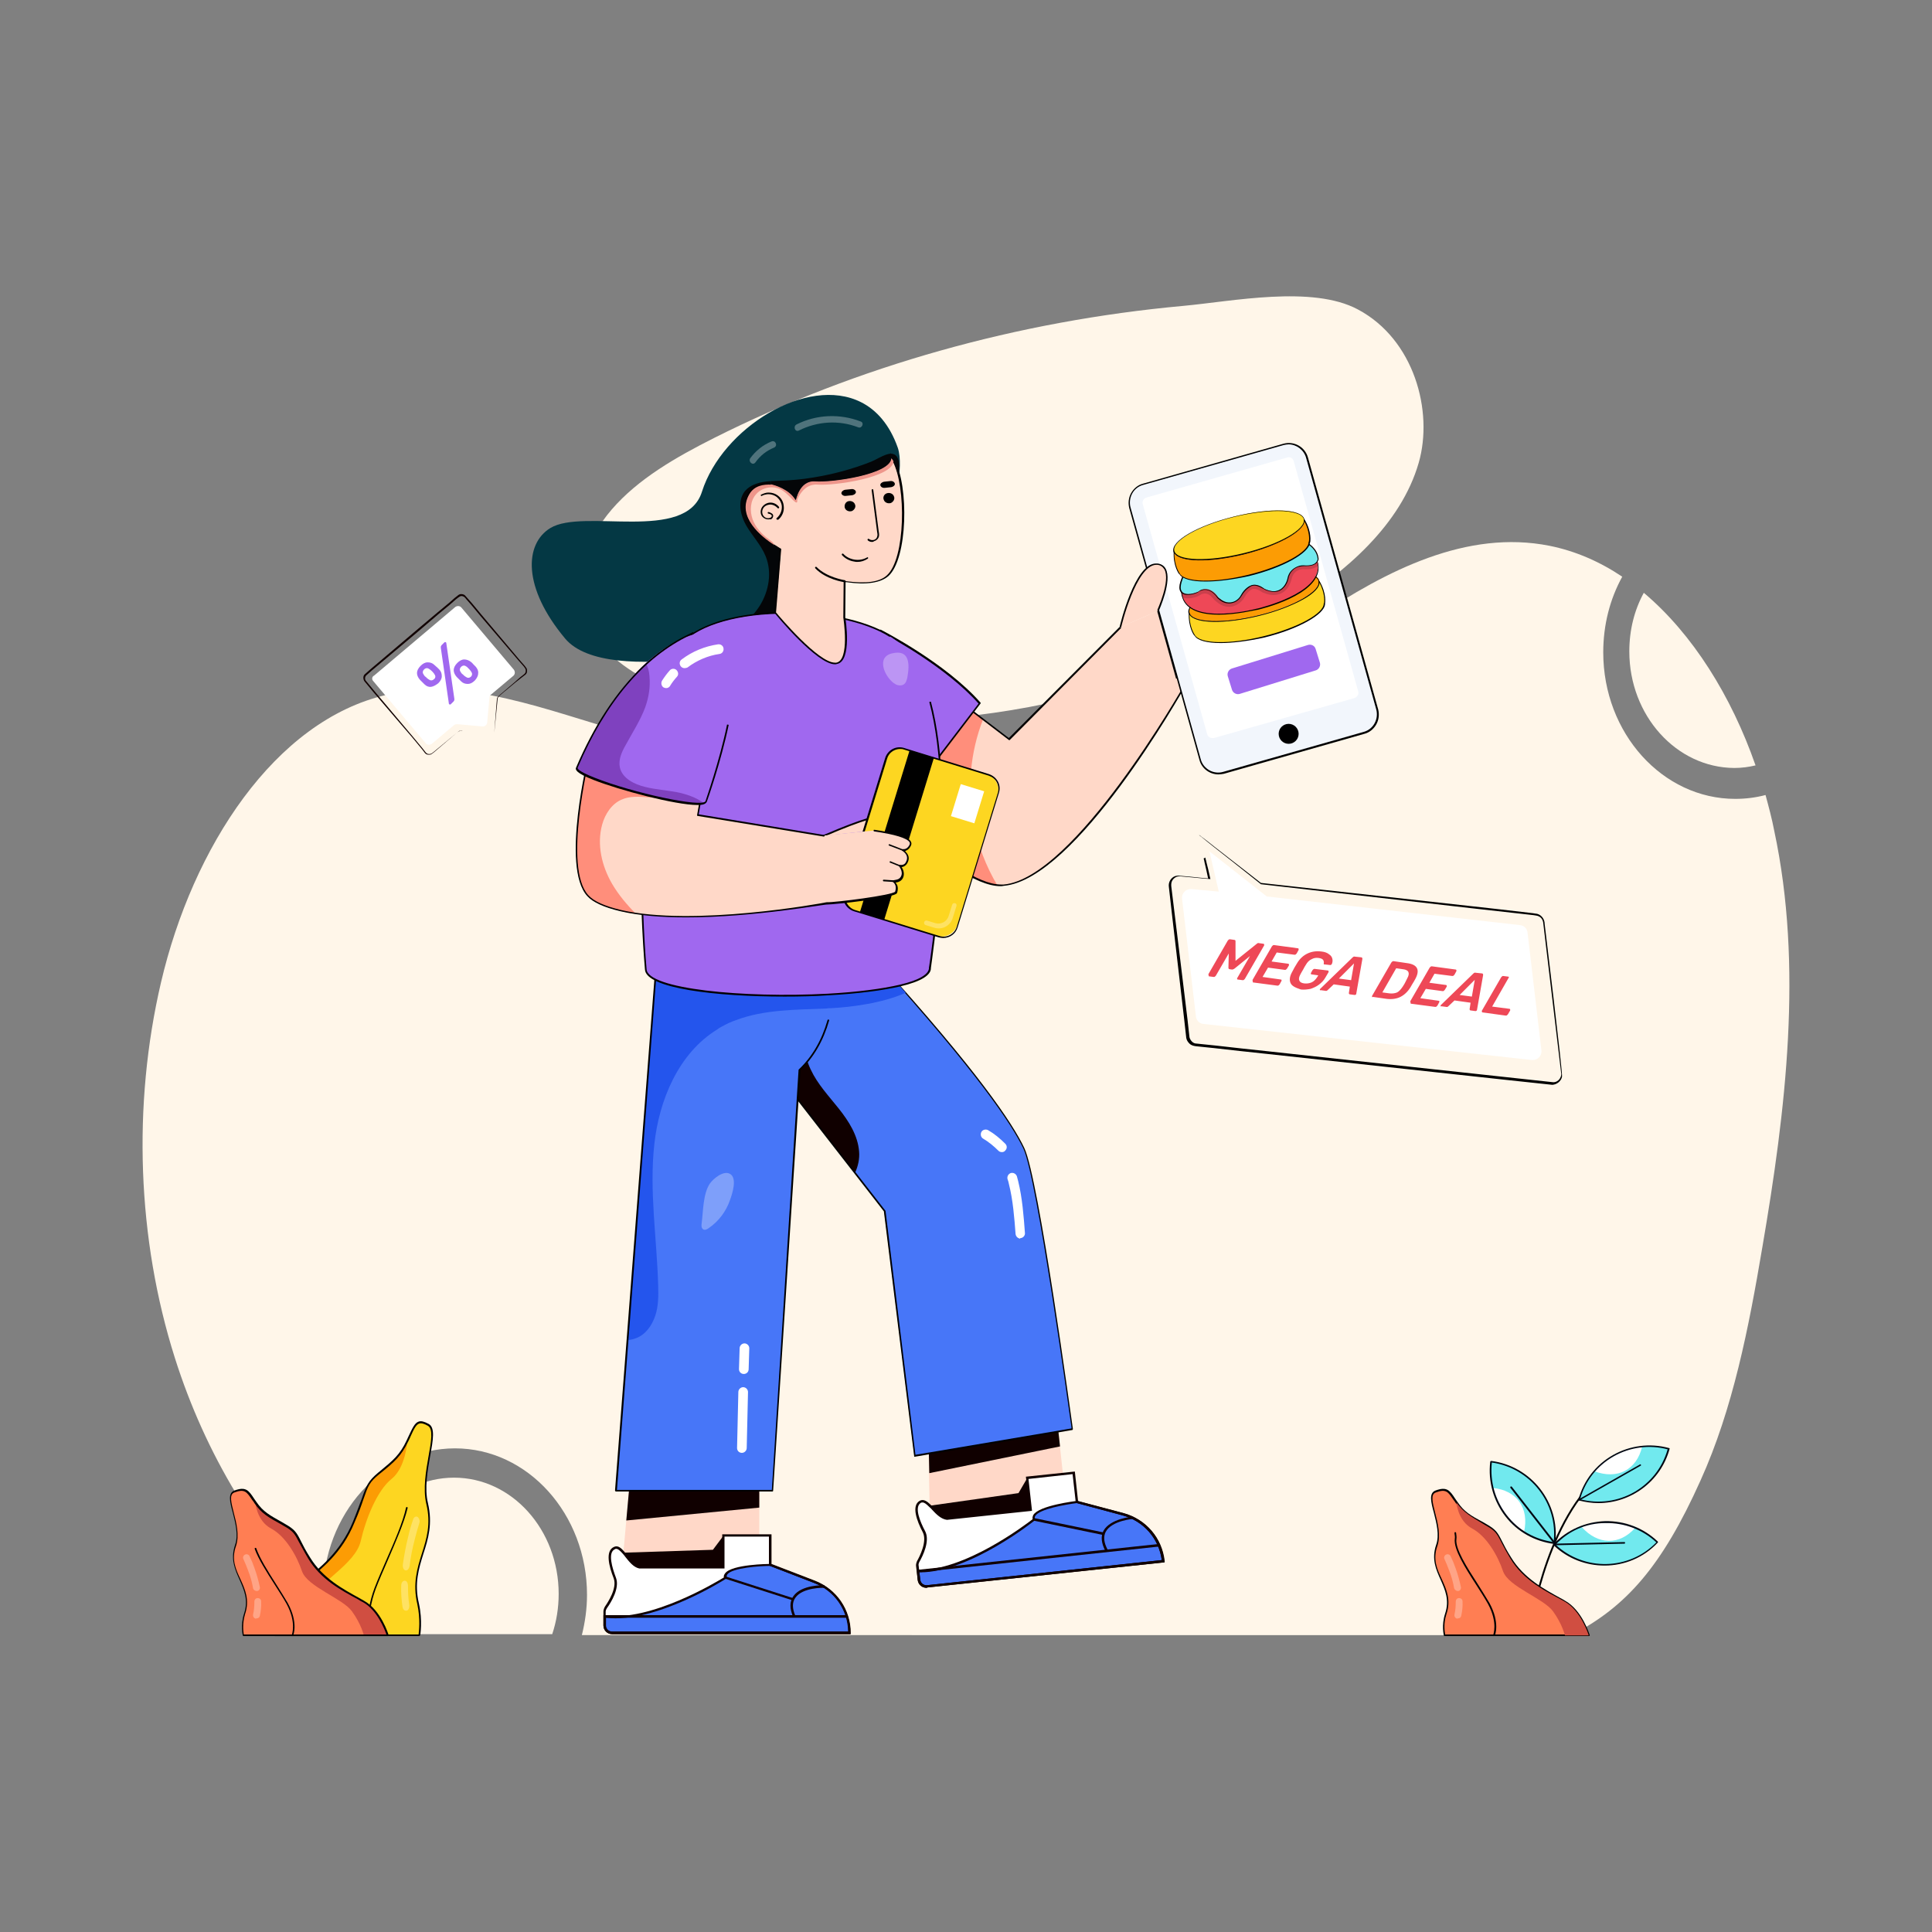 <?xml version="1.0" encoding="utf-8"?>
<svg xmlns="http://www.w3.org/2000/svg" id="Layer_1" style="enable-background:new 0 0 600 600" version="1.1" viewBox="0 0 600 600" x="0" y="0">
  <rect x="0" y="0" width="600" height="600" fill="#808080" stroke="none"/>
  <style>.st0{fill:#fff6e9}.st1{fill:#ffd8c8}.st4{fill:#fff}.st5{opacity:.3}.st6{fill:#71e9ee}.st10{fill:#043844}.st11{fill:#040608}.st13{fill:#ee968b}.st16{fill:#000712}.st17{fill:#100000}.st18{fill:#ee4857}.st22{fill:#fdd621}.st23{fill:#fc9c04}.st25{fill:#ff7e53}.st26{fill:#d04e41}.st31{fill:#a068ef}.st33{fill:#ff8e7b}.st35{fill:#4776f8}</style>
  <g id="_x36_">
    <path class="st0" d="M173.5 495c0 4.4-.7 8.6-2 12.5h-60.6c-.2-.2-.4-.4-.6-.5-1.2-3.8-1.9-7.8-1.9-12 0-19.9 14.6-36.1 32.6-36.1s32.5 16.2 32.5 36.1zM506 202.3c0-6.7 1.6-12.9 4.5-18.2 15.2 12.8 27.2 32.1 34.7 53.6-2.1.5-4.3.8-6.6.8-18-.1-32.6-16.3-32.6-36.2z"/>
    <path class="st0" d="M547.3 387.4c-4.2 24.9-9.1 50.1-19.2 72.4-11.9 26.5-23 39.2-40.1 48H180.7c1-4 1.6-8.2 1.6-12.5 0-25.1-18.4-45.5-41-45.5s-41 20.4-41 45.5c0 1 0 1.9.1 2.9-20.4-19.9-36.6-46.5-46.1-76.5-11.7-36.9-13.2-78.5-4.3-116.6 9.8-41.9 35.3-81.3 70-89.3 24.9-5.8 50.1 5 74.8 11.9 49 13.6 100.6 11.7 148.9-4.9 22.4-7.7 44.8-17.4 65-31 22-14.7 46.9-27.4 72.5-22.3 8 1.6 15.6 4.9 22.6 9.6-3.8 6.9-5.9 14.9-5.9 23.5 0 25.1 18.4 45.5 41 45.5 3.2 0 6.4-.4 9.4-1.2 1 3.7 2 7.4 2.7 11.1 9 42.1 3.6 86.8-3.7 129.4z"/>
    <path class="st0" d="M221.8 136c-11.9 6-23.6 12.7-31.8 22.2s-12.5 22.3-8.2 33.7c6.6 17.1 29.2 25.3 49.6 28.7 58.3 9.7 120.6-1.9 168.3-31.5 18.4-11.4 35.4-26.3 40.9-45.4 4.6-16-1.4-38.3-18.9-47.6-14.2-7.6-39-2.5-54.3-1.1-51.3 4.7-101.2 18.7-145.6 41z"/>
    <path class="st22" d="M132.6 466.9c3 12.6-5.7 18.4-2.8 31.2 1.2 5.4.4 9.7.4 9.7H85.4s2.3-11.3 7.6-15.5c5.3-4.2 12.6-9.2 16.8-19.6 4.3-10.4 3.2-11.4 7.8-15.2 4.6-3.7 6.7-5.3 8.9-10.1s2.7-7 6.4-5-2.6 15.1-.3 24.5z"/>
    <path class="st23" d="M126.5 447.4s-.4 8.3-4.9 11.9c-4.5 3.6-8 12.4-9.6 19.4-1.7 7-12.6 12.3-15.5 18.2-2.9 5.9-3.7 10.9-3.7 10.9h-7.4s2.3-11.3 7.6-15.5c5.3-4.2 12.6-9.2 16.8-19.6 4.3-10.4 3.2-11.4 7.8-15.2 4.5-3.7 6.7-5.3 8.9-10.1z"/>
    <path d="M130.2 508.1H85.4c-.1 0-.1 0-.2-.1 0-.1-.1-.1-.1-.2.1-.5 2.4-11.5 7.7-15.7.5-.4.9-.7 1.4-1.1 5.1-4 11.5-9 15.4-18.4 1.3-3.2 2.1-5.5 2.8-7.3 1.4-4 1.9-5.3 5.1-8l.5-.4c4.1-3.4 6.2-5.1 8.3-9.6.2-.5.5-1 .7-1.5 1.1-2.3 1.8-3.9 3-4.3.8-.3 1.8 0 3.1.7 2.1 1.1 1.4 5 .5 9.9-.8 4.5-1.8 10.1-.7 14.7 1.5 6.4.1 11.1-1.4 15.7-1.4 4.5-2.9 9.2-1.4 15.5 1.2 5.4.4 9.8.4 9.8-.1.2-.2.3-.3.3zm-44.5-.5H130c.1-.9.6-4.8-.4-9.4-1.5-6.4 0-11.2 1.4-15.7 1.5-4.7 2.9-9.2 1.4-15.4-1.1-4.7-.1-10.4.7-14.9.8-4.5 1.5-8.4-.2-9.4-1.2-.7-2.1-.9-2.7-.7-1 .3-1.7 1.8-2.7 4-.2.5-.4.9-.7 1.5-2.2 4.6-4.3 6.4-8.5 9.8l-.5.4c-3.1 2.5-3.5 3.7-4.9 7.7-.6 1.8-1.4 4.1-2.8 7.3-3.9 9.6-10.4 14.6-15.5 18.6-.5.4-1 .7-1.4 1.1-4.7 3.7-7.1 13.3-7.5 15.1z"/>
    <path d="M114.9 508.1c-.1 0-.2-.1-.2-.2-.1-.2-1.7-5.8 1.6-14.7 1-2.6 2.3-5.6 3.7-8.8 2.5-5.7 5.1-11.6 6.1-16.2 0-.1.2-.2.3-.2.1 0 .2.2.2.3-1.1 4.6-3.7 10.5-6.2 16.3-1.4 3.2-2.7 6.2-3.7 8.8-3.2 8.7-1.6 14.3-1.6 14.3.1.2 0 .3-.2.4z"/>
    <g class="st5">
      <path class="st4" d="M126 500.2c-.5 0-.9-.5-1-1.2-.3-2.1-.5-4.3-.4-6.6 0-.9.5-1.5 1.1-1.5.6 0 1 .7 1 1.6 0 2 .1 4 .4 5.9.1.8-.2 1.7-.8 1.8h-.3z"/>
    </g>
    <g class="st5">
      <path class="st4" d="M126.1 487.7h-.2c-.6-.2-.9-1-.8-1.8.4-2.8.9-5.6 1.7-8.8.4-1.8.9-3.5 1.5-5.2.2-.8.9-1.1 1.4-.8.5.4.8 1.3.5 2-.5 1.6-1 3.3-1.4 5-.8 3-1.3 5.7-1.6 8.3-.2.8-.6 1.3-1.1 1.3z"/>
    </g>
    <path class="st1" d="M235.8 456.3v20.6h-11.1v9.9h-26.2c-2-.4-3.5-2.9-4.9-4.6l.9-10 1.7-18.8.1-.7 2.1.2 37.4 3.4z"/>
    <path class="st17" d="M235.8 456.3v11.9l-41.3 4 1.7-18.8 2.2-.6zM224.7 476.9v9.9h-26.2c-2-.4-3.5-2.9-4.9-4.6l27.8-.9 3.3-4.4z"/>
    <path class="st4" d="M263.9 507.1h-73.7c-1.3 0-2.3-1-2.3-2.3v-4.3c0-.5.2-.9.4-1.3 1.1-1.5 3.9-6 2.7-9-1.5-3.8-2.6-8.3-.1-9.4 1-.4 1.9.3 2.8 1.4 1.4 1.7 2.9 4.2 4.9 4.6h26.2v-9.9h14.6v9.1l13.8 5.3c6.4 2.5 10.7 8.8 10.7 15.8z"/>
    <path class="st35" d="M263.9 507.1h-73.7c-1.3 0-2.3-1-2.3-2.3V502c15.3 2.2 37.5-12 37.5-12-1.1-3.9 13.9-4 13.9-4l13.8 5.3c6.5 2.5 10.8 8.8 10.8 15.8z"/>
    <path class="st17" d="M264.2 507.5h-74.1c-1.5 0-2.7-1.2-2.7-2.7v-4.3c0-.5.2-1.1.5-1.6.9-1.3 3.8-5.7 2.7-8.7-1.5-3.8-2.7-8.6.1-9.8 1.3-.6 2.3.5 3.2 1.5l.9 1.2c1.1 1.4 2.3 3 3.8 3.3h25.7v-9.9h15.3v9.2l13.5 5.2c6.7 2.6 11.1 9 11.1 16.2v.4zM191.4 481c-.1 0-.3 0-.4.1-2.4 1-.8 6 .3 8.9 1.2 3.2-1.5 7.6-2.8 9.4-.2.3-.4.7-.4 1.1v4.3c0 1.1.9 1.9 1.9 1.9h73.4c-.1-6.8-4.3-12.7-10.6-15.1l-14-5.4v-9H225v9.9h-26.5c-1.8-.4-3.1-2.1-4.3-3.6-.3-.4-.6-.8-.9-1.1-.8-.9-1.4-1.4-1.9-1.4z"/>
    <path class="st17" d="M264.2 507.5h-74.1c-1.5 0-2.7-1.2-2.7-2.7v-3.2l.4.1c14.2 2 34.7-10.4 37-11.8-.1-.5.1-.9.4-1.3 2.1-2.8 13.5-2.9 13.9-2.9h.1L253 491c6.7 2.6 11.1 9 11.1 16.2v.3zm-76-5.1v2.4c0 1.1.9 1.9 1.9 1.9h73.4c-.1-6.8-4.3-12.7-10.6-15.1l-13.7-5.3c-3.2 0-11.7.6-13.3 2.6-.2.3-.3.6-.2.9l.1.3-.2.1c-.3.2-22.1 14.1-37.4 12.2z"/>
    <path class="st17" d="M187.8 501.6H263v.8h-75.2z"/>
    <path class="st17" d="M246.3 502.1c-1.1-2.6-1.1-4.7.1-6.4 2.5-3.6 9.3-3.4 9.6-3.4v.8c-.1 0-6.7-.2-9 3.1-1 1.4-1 3.3 0 5.6l-.7.3z"/>
    <path class="st17" d="M235.5 482.3h.7v22h-.7z" transform="rotate(-72.199 235.837 493.336)"/>
    <path class="st1" d="m327.9 437.3 2.2 20.5L319 459l1.1 9.9-26 2.8c-2-.2-3.8-2.5-5.4-4l-.2-10.1-.3-18.9v-.7h2.2l37.5-.7z"/>
    <path class="st17" d="m327.9 437.3 1.3 11.9-40.6 8.3-.4-18.9 2.2-.8zM319.1 458.9l1.1 9.9-26 2.8c-2-.2-3.8-2.5-5.4-4l27.5-3.9 2.8-4.8z"/>
    <path class="st4" d="m361.2 484.8-73.3 7.9c-1.3.1-2.4-.8-2.5-2l-.5-4.3c-.1-.5.1-1 .3-1.4.9-1.7 3.3-6.3 1.8-9.3-1.9-3.6-3.5-8-1.1-9.3.9-.5 1.9.1 2.9 1.1 1.6 1.5 3.3 3.8 5.4 4l26-2.8-1.1-9.9 14.5-1.6 1 9 14.3 3.8c6.6 2 11.6 7.8 12.3 14.8z"/>
    <path class="st35" d="m361.2 484.8-73.3 7.9c-1.3.1-2.4-.8-2.5-2l-.3-2.8c15.4.6 36-16 36-16-1.5-3.7 13.4-5.5 13.4-5.5l14.3 3.8c6.7 1.8 11.7 7.6 12.4 14.6z"/>
    <path class="st17" d="M287.7 493.1c-1.4 0-2.5-1-2.7-2.4l-.5-4.3c-.1-.5.1-1.1.3-1.6.8-1.4 3.2-6.1 1.8-8.9-1.9-3.6-3.6-8.3-1-9.8 1.2-.7 2.4.2 3.4 1.2.3.3.7.7 1 1.1 1.2 1.3 2.6 2.7 4.1 2.9l25.6-2.8-1.1-9.9 15.2-1.6 1 9.2 14 3.7c7 1.9 12 7.7 12.8 14.9v.4L288 493c-.1.1-.2.1-.3.1zm-1.2-26.5c-.2 0-.3 0-.5.1-2.2 1.3-.2 6 1.3 8.8 1.6 3-.7 7.7-1.8 9.6-.2.4-.3.8-.2 1.2l.5 4.3c.1 1.1 1.1 1.8 2.1 1.7l72.9-7.8c-.9-6.7-5.6-12.1-12.2-13.9l-14.5-3.9-1-8.9-13.7 1.5 1.1 9.9-26.4 2.8c-1.8-.2-3.3-1.7-4.6-3.1-.3-.4-.7-.7-1-1-.9-.9-1.5-1.3-2-1.3z"/>
    <path class="st17" d="M287.7 493.1c-1.4 0-2.5-1-2.7-2.4l-.3-3.2h.4c14.3.5 33.4-14 35.6-15.7-.1-.4 0-.9.2-1.3 1.8-3 13.1-4.3 13.6-4.4h.1l14.3 3.8c7 1.9 12 7.7 12.8 14.9v.4L288 493c-.1.1-.2.1-.3.1zm-2.2-4.9.3 2.4c.1 1.1 1.1 1.8 2.1 1.7l72.9-7.8c-.9-6.7-5.6-12.1-12.2-13.9l-14.2-3.8c-3.2.4-11.6 1.8-12.9 4-.2.3-.2.6-.1.9l.1.3-.2.2c-.2.2-20.2 16.1-35.5 16.1-.1-.1-.2-.1-.3-.1z"/>
    <path class="st17" d="M284.9 483.5h75.2v.8h-75.2z" transform="rotate(-6.12 322.573 483.88)"/>
    <path class="st17" d="M343.3 481.7c-1.3-2.5-1.5-4.6-.6-6.3 2.1-3.8 8.9-4.4 9.2-4.4l.1.7c-.1 0-6.7.5-8.6 4-.8 1.5-.6 3.4.6 5.6l-.7.4z"/>
    <path class="st17" d="M331.5 463.1h.8v22h-.8z" transform="rotate(-78.329 331.863 474.118)"/>
    <path class="st35" d="m333 443.9-49 8.3-9.4-76.1s-3.7-4.7-9.2-11.8c-7.4-9.5-18.1-23.3-27.7-35.7-3.3-4.2-6.4-8.2-9.2-11.8-4.1-5.2-7.5-9.6-9.9-12.6-1.9-2.5-3.1-3.9-3.2-4l43.4-2.2h.3l12.2-.6s.5.6 1.4 1.6c1.9 2 4.8 5.3 8.4 9.3.3.4.7.8 1 1.1 12 13.6 29.8 34.8 35.7 47.2 4.7 9.5 15.2 87.3 15.2 87.3z"/>
    <path class="st17" d="M265.5 364.3c-7.4-9.5-18.1-23.3-27.7-35.7 0-2 .2-4 1-5.8 1.8-4.4 6.5-6.7 10.9-8.6l2.1-1.7c1.2-.1 2 1.3 1.7 2.4-.2 1.1-1 2.1-1.7 3-2.8 4.1-2.2 9.8 0 14.3 2.1 4.5 5.6 8.2 8.7 12.1 3.1 3.9 5.9 8.3 6.3 13.3.2 2.2-.3 4.6-1.3 6.7z"/>
    <path d="M284.1 452.4h-.1c-.1 0-.1-.1-.1-.2l-9.4-76c-1.9-2.4-58.1-74.8-59.1-75.8-.1-.1-.1-.2-.1-.3 0-.1.1-.2.2-.2l55.9-2.8c.1 0 .1 0 .2.1 0 0 .5.6 1.4 1.6 30.7 33.9 41.5 50.1 45.1 57.7 4.5 9.3 14.6 84.1 15.1 87.3 0 .1-.1.3-.2.3l-48.9 8.3zm-68-152c4.5 5.6 49.5 63.5 58.8 75.5 0 0 0 .1.1.1l9.3 75.8 48.5-8.2c-.7-4.8-10.7-77.9-15-86.9-3.6-7.6-14.4-23.7-45-57.6-.7-.8-1.2-1.3-1.3-1.5l-55.4 2.8z"/>
    <path class="st35" d="M259.3 302.1c-.1 3.3-.4 7.1-1.2 11-1.4 6.7-4.2 13.8-9.9 19.2l-.3 5.2-8 125.5h-48.6l3.6-46.9 9.1-118 55-5.5c0 1.5.4 5.1.3 9.5z"/>
    <path d="M281.3 308.3c-7.3 3.3-17.3 4.5-23.2 4.8-.5 0-1 0-1.4.1-9.5.4-19.4.3-28.1 3.6-1.5.5-3 1.2-4.4 2-.6.3-1.1.6-1.6 1-11.8 7.3-17.9 21.7-19.4 35.6-1.6 14.5.8 29.2 1.2 43.8.1 3.2.1 6.4-.9 9.4s-3 5.9-6 7c-.8.3-1.7.5-2.6.6l9.1-118 55-5.5c.1 1.1.2 3 .3 5.5 0 1.2.1 2.6 0 4.1l11.8-4.2s.7.4 1.8 1.1c1.9 1.8 4.8 5.1 8.4 9.1z" style="fill:#2455ed"/>
    <path d="M239.9 463.2h-48.6c-.1 0-.1 0-.2-.1 0-.1-.1-.1-.1-.2L203.7 298c0-.1.1-.2.2-.2l55-5.5c.1 0 .3.1.3.2s-.1.3-.2.3l-54.8 5.5-12.6 164.4h48.1l8.3-130.4c0-.1 0-.1.1-.2 4.1-3.9 7.1-9 8.9-15.3 0-.1.2-.2.3-.2.1 0 .2.2.2.3-1.8 6.3-4.8 11.5-8.9 15.4L240.1 463c0 .1-.1.2-.2.2z"/>
    <path class="st4" d="M316.5 384.6c-.6-.2-1-.7-1.1-1.3-.4-5.2-.8-10.6-2.1-15.7-.1-.5-.2-.9-.4-1.4-.2-.8.2-1.6 1-1.9.8-.2 1.6.2 1.9 1 .1.5.3 1 .4 1.5 1.3 5.3 1.7 10.8 2.1 16.1.1.8-.6 1.6-1.4 1.6-.1.2-.2.2-.4.1zM311.2 357.8c-.4 0-.8-.1-1.1-.4-1.5-1.5-3.1-2.8-4.8-3.8-.7-.4-.9-1.4-.5-2.1.4-.7 1.4-.9 2.1-.5 1.9 1.1 3.6 2.5 5.3 4.2.6.6.6 1.5 0 2.1-.2.3-.6.5-1 .5z"/>
    <g class="st5">
      <path class="st4" d="M217.9 380c-.1.6-.1 1.4.5 1.8.5.3 1.2 0 1.7-.4 3.1-2.1 5.4-5.2 6.6-8.7.7-1.9 2.4-7-.1-8.2-2-1-5 1.5-6.1 3-2.2 3.2-2.1 8.7-2.6 12.5z"/>
    </g>
    <path class="st4" d="M230.4 451.2c-.9 0-1.5-.7-1.5-1.5l.4-17.4c0-.8.7-1.5 1.5-1.5s1.5.7 1.5 1.5l-.4 17.4c0 .8-.7 1.5-1.5 1.5zM231 426.7s-.1 0 0 0c-.9 0-1.5-.7-1.5-1.5l.2-6.5c0-.8.7-1.5 1.5-1.5s1.5.7 1.5 1.5l-.2 6.5c0 .9-.7 1.5-1.5 1.5z"/>
    <path class="st1" d="M367.8 212.8s-33.8 60.1-56.3 62.1c-.6.1-1.2 0-1.8 0-12.1-1.1-33.1-22.2-42.2-32-2.8-3-4.5-4.9-4.5-4.9l7-5.4 23.4-18.2 11.9 9.1 8 6.1 34.6-34.8 11.7-5.1 5.9 21 2.3 2.1z"/>
    <path class="st33" d="M309.7 274.9c-12.1-1.1-33.1-22.2-42.2-32 0-3.6 1-7.1 2.5-10.4l23.4-18.2 11.9 9.1c-4 10.2-5 21.6-2.9 32.4 1.3 6.7 3.8 13.2 7.3 19.1z"/>
    <path d="M310.7 275.2c-15.5 0-46.6-35.5-47.9-37.1 0-.1-.1-.1-.1-.2s0-.1.1-.2l30.4-23.6c.1-.1.2-.1.3 0l19.8 15.1 34.5-34.6.4.4-34.6 34.8c-.1.1-.2.1-.3 0l-19.8-15.1-30 23.3c2.6 2.9 32.7 36.7 47.4 36.7h.8c22.1-2 55.7-61.4 56.1-62l.4.2c-1.4 2.5-34.1 60.3-56.5 62.2-.4.1-.7.1-1 .1z"/>
    <path class="st31" d="m304.2 218.5-20.1 26.4-10.7-49s19.8 10 30.8 22.6z"/>
    <path d="M284.1 245.1s-.1 0 0 0c-.1 0-.2-.1-.2-.2l-10.7-49c0-.1 0-.2.1-.3.1-.1.2-.1.3 0 .2.1 20 10.2 30.9 22.6.1.1.1.2 0 .3L284.3 245c-.1.1-.2.1-.2.1zm-10.4-48.7 10.5 47.9 19.7-25.8c-10-11.2-27.1-20.5-30.2-22.1z"/>
    <path class="st10" d="M279 147.3c-.9-1.6-1-3.8-2.3-5.1l-1.2-1.2c-4.5-4.1-10.7-6.4-17.3-5.7-1.6.2-3.1.5-4.6.9-6.4 2.1-11.5 6.9-13.9 13.1-.1.4-.3.7-.4 1.1v.1c-1.6 0-3.5.1-5.1 1.1-.6.4-1.2 1-1.7 1.8-5.3 9.1 9.8 17 9.8 17l1.9 22.1.5 6.4s-55.9 15.3-69.2-.6c-13.3-15.9-12.6-29.4-4.6-34.3 10.3-6.3 42.1 4.7 47.1-11.3 6.3-19.8 32.7-36.2 49.4-27.8 4.8 2.4 8.9 7 11.4 14.1 1.1 3 .6 9 .2 8.3z"/>
    <path class="st11" d="M220.4 199.5c8-2.3 14.1-.7 22.1-3v-26s-15.1-7.9-9.8-17c1.6-2.8 4.6-3 6.8-3v-1.1c-3.2.2-6.4.9-8.3 3.3-2.2 3-1.3 7.3.6 10.6 1.9 3.2 4.6 6 6 9.5 2 5 1 10.8-1.9 15.4-2.9 4.5-7.4 7.8-12.3 10.1-1.1.4-2.2.8-3.2 1.2z"/>
    <path class="st31" d="M210.8 200.8c11.1-14.3 55.9-13.1 68.8-.7 22.1 21.4 9.2 100.5 9.2 100.5.6 11.2-87.6 11.7-88.2.5 0 0-7.1-78.2 10.2-100.3z"/>
    <path d="M243.6 309.5c-20.9 0-43-2.5-43.3-8.4-.1-.8-6.9-78.5 10.3-100.5 10.5-13.4 49.9-13.5 66-3.2l-.3.4c-7.5-4.8-20.8-7.6-34.7-7.2-14.5.4-25.9 4.2-30.6 10.2-17 21.8-10.3 99.4-10.2 100.2.3 6.1 30 9 56.3 7.6 9.1-.5 16.8-1.5 22.4-2.8 6-1.4 9.1-3.3 9-5.3.1-.6 8.3-51.8.1-82.5l.5-.1c8.2 30.8 0 82.2 0 82.7.1 2.2-3 4.2-9.4 5.7-5.5 1.3-13.3 2.3-22.4 2.8-4.4.3-9 .4-13.7.4z"/>
    <g class="st5">
      <path class="st4" d="M281.8 210.3c-.2.9-.4 1.8-1.2 2.3-.5.3-1.1.3-1.7.2-.5-.1-1-.4-1.4-.7-2.9-2.2-5.4-8.1-.4-9.2 5.5-1.3 5.4 3.5 4.7 7.4z"/>
    </g>
    <path class="st1" d="M255.5 259.6c.6-.2 19.5-8.8 20.6-5.7.6 1.8-2.6 4.1-5 4"/>
    <path d="M255.5 259.9c-.1 0-.2-.1-.2-.2s0-.3.2-.3c.1 0 .5-.2 1-.4 11-4.7 17.3-6.6 19.3-5.7.3.1.5.4.6.7.2.6.1 1.3-.5 2-1 1.4-3.1 2.4-4.8 2.4-.1 0-.2-.1-.2-.3 0-.1.1-.2.3-.2 1.5.1 3.5-.9 4.4-2.1.3-.4.6-1 .4-1.6-.1-.2-.2-.3-.4-.4-1.8-.8-8.2 1.1-18.9 5.7-.8.2-1.1.3-1.2.4z"/>
    <path class="st22" d="m306.3 240.3-24.8-7.6c-2.8-.8-5.7.7-6.6 3.5l-12.4 40.2c-.8 2.8.7 5.7 3.5 6.6l24.8 7.6c2.8.9 5.7-.7 6.6-3.5l12.4-40.3c.9-2.7-.7-5.6-3.5-6.5z"/>
    <g class="st5">
      <path class="st4" d="M296.6 280.5c-.4-.1-.8.1-.9.5l-1.1 3.5c-.5 1.7-2.4 2.7-4.1 2.2l-2.6-.8c-.4-.1-.8.1-.9.5-.1.4.1.8.5.9l2.6.8c2.5.8 5.1-.6 5.8-3.1l1.1-3.5c.2-.5 0-.9-.4-1z"/>
    </g>
    <path d="M274.6 233h7.9v52.6h-7.9z" transform="rotate(17.067 278.532 259.302)"/>
    <path d="M292.9 291.3c-.5 0-.9-.1-1.4-.2l-26.3-8.1c-2.5-.8-3.9-3.4-3.1-5.9l12.8-41.7c.8-2.5 3.4-3.9 5.9-3.1l26.3 8.1c1.2.4 2.2 1.2 2.8 2.3s.7 2.4.3 3.6L297.4 288c-.6 2-2.4 3.3-4.5 3.3zm-13.4-58.7c-1.8 0-3.5 1.2-4 3l-12.8 41.7c-.7 2.2.6 4.6 2.8 5.3l26.3 8.1c2.2.7 4.6-.6 5.3-2.8l12.8-41.7c.3-1.1.2-2.2-.3-3.2s-1.4-1.7-2.5-2.1l-26.3-8.1c-.5-.2-.9-.2-1.3-.2z"/>
    <path class="st4" d="M273.1 274.3h-.1c-.3-.1-.4-.4-.3-.6l3.4-11.1c.1-.3.4-.4.6-.3.3.1.4.4.3.6l-3.4 11.1c-.1.2-.3.3-.5.3z"/>
    <path class="st4" d="M296.7 244.4h7.6v10.4h-7.6z" transform="rotate(17.067 300.486 249.542)"/>
    <path class="st1" d="M271.5 257.9c4.3.6 12.3 2.1 11.2 4.5-.6 1.3-1.5 1.6-2.4 1.6 1.2.8 2.3 2.1 1.2 4-.5.8-1.2 1-2.1.9.6.6 1.4 2.2.7 3.5-.7 1.3-2 1.2-2.7 1.3.8.5 1.4 1.5.8 3.3-.4 1.2-19.4 3.5-21.5 3.4 0 0-35.2 7-59.3 3.3-1.7-.2-3.3-.5-4.8-.9-.3-.1-.6-.1-.8-.2-4.3-1.1-7.6-2.5-9.4-4.4-8.1-8.8.2-42.8.7-44.6v-.1l35.8 6.1v.1l-1.2 7-.1.6-.3 1.6-.7 4.2 39.1 6.4"/>
    <path class="st33" d="m219.1 239.6-1.2 7.1-.1.6-.3 1.6c-2.3.3-5.1-.5-7.3-.6-3-.2-6.1-.5-9.1-.7-2.7-.2-5.5-.4-8 .7-3.1 1.3-5.2 4.5-6.1 7.8-1.7 6.2-.1 12.9 3.1 18.4 2 3.4 4.6 6.5 7.4 9.3-1.7-.2-3.3-.5-4.8-.9-.3-.1-.6-.1-.8-.2-4.3-1.1-7.6-2.5-9.4-4.4-8.1-8.8.2-42.8.7-44.6v-.1l35.9 6z"/>
    <path d="M213.1 284.9c-7.3 0-14.4-.5-20.4-1.9-5.1-1.2-8.6-2.8-10.3-4.7-8.3-9 .3-43.4.6-44.9 0-.1.1-.2.3-.2l35.8 6.1c.1 0 .1 0 .2.1 0 .1.1.1 0 .2l-2.3 13.3 38.9 6.4c.1 0 .2.2.2.3 0 .1-.1.2-.3.2l-39.1-6.4c-.1 0-.1 0-.2-.1 0-.1-.1-.1 0-.2l2.3-13.3-35.4-6c-.7 3-8.5 35.7-.7 44.2 1.7 1.9 5.1 3.4 10.1 4.6 22.5 5.2 62.1-2 63.9-2.4h.1c2.5.1 20.5-2.2 21.2-3.3.4-1.3.2-2.3-.7-3-.1-.1-.1-.2-.1-.3s.1-.2.2-.2.3 0 .4-.1c.7-.1 1.5-.2 2-1.1.7-1.2-.2-2.7-.6-3.2-.1-.1-.1-.2 0-.3 0-.1.2-.2.3-.1.9.1 1.5-.2 1.8-.8.8-1.4.4-2.6-1.1-3.6-.1-.1-.1-.2-.1-.3 0-.1.1-.2.3-.2.9.1 1.6-.4 2.1-1.4.1-.3.1-.5 0-.7-.7-1.3-4.7-2.5-11-3.4-.1 0-.2-.1-.2-.3s.1-.2.3-.2c4.6.7 10.4 1.8 11.3 3.7.2.4.2.8 0 1.2-.5 1.1-1.2 1.5-1.9 1.7 1.3 1.1 1.6 2.4.7 3.9-.4.6-1 1-1.7 1.1.6.8 1 2.2.4 3.4-.6 1.1-1.6 1.3-2.3 1.4.6.6 1 1.6.5 3.2s-19.7 3.6-21.6 3.6c-.4-.2-22.9 4-43.9 4z"/>
    <path d="M280.3 264.2c-.1 0-.1 0 0 0l-4.2-1.6c-.1-.1-.2-.2-.1-.3.1-.1.2-.2.3-.1l4.1 1.6c.1.1.2.2.1.3 0 0-.1.1-.2.1zM279.4 269.1l-3-1.2c-.1-.1-.2-.2-.1-.3.1-.1.2-.2.3-.1l2.9 1.2c.1.1.2.2.1.3 0 0-.1.1-.2.1zM277.5 273.9l-3.1-.2c-.1 0-.2-.1-.2-.3 0-.1.1-.2.3-.2l3.1.2c.1 0 .2.1.2.3-.1.1-.2.2-.3.2z"/>
    <path class="st31" d="M218.7 249.5c.2-.1.3-.2.4-.4 0 0 9.7-27.7 8-38.1l-11.8-13.9s-6.3 1.2-14.7 8.8c-6.6 6-14.5 16-21.6 32.6-1.2 3.2 35.3 13.1 39.7 11z"/>
    <path d="M218.7 249.5c-2.5-1.9-5.6-2.9-8.6-3.5-3.2-.6-6.5-.8-9.7-1.6-3.4-.8-7.2-2.7-7.9-6.1-.5-2.4.6-4.8 1.8-6.9 2.1-3.9 4.6-7.7 6.1-11.8 1.1-3.1 1.6-6.3 1.3-9.6-.1-1.6-.5-2.9-1.1-4-6.6 6-14.5 16-21.6 32.6-1.2 3.1 35.3 13 39.7 10.9z" style="fill:#7f41bf"/>
    <path d="M216.6 250c-6.8 0-24.2-4.6-32.3-7.8-5.4-2.1-5.7-3.2-5.4-3.8 5.6-13.2 12.6-23.8 20.7-31.5 6.5-6.2 12-8.8 14.6-10.1l1-.5.2.4-1 .5c-14.5 6.9-26.3 20.8-35 41.2-.1.2-.1 1 5.2 3.1 12 4.8 33.6 9.4 34.5 7.3 0-.1 4.4-12.6 6.7-23.8l.5.1c-2.3 11.2-6.7 23.7-6.8 23.9-.4.8-1.4 1-2.9 1z"/>
    <path class="st4" d="M206.9 213.7c-.3 0-.6-.1-.8-.2-.7-.4-.9-1.4-.5-2.1.7-1.1 1.5-2.2 2.4-3.2.5-.6 1.5-.7 2.1-.1.6.6.7 1.5.1 2.1-.8.9-1.5 1.8-2.1 2.8-.2.4-.7.7-1.2.7zM212.6 207.5c-.5 0-.9-.2-1.2-.6-.5-.7-.4-1.6.3-2.1 3.3-2.5 7.2-4.1 11.3-4.7.8-.1 1.6.4 1.7 1.3.1.8-.4 1.6-1.3 1.7-3.5.5-7 2-9.9 4.2-.2.1-.6.2-.9.2z"/>
    <path class="st1" d="M240.5 169.3c1.2.8 2 1.2 2 1.2l-1.7 19.8s13.7 16.7 19 15.8c4.6-.8 2.4-14.3 2.4-14.3l.1-11.2c.5 0 9.3 1.8 13.4-1.8 6-5.4 6.1-28 1.9-35.8-6.3-11.5-11.6-8.5-19.2-7.7-8.1.8-14.7 5.8-17.9 12.6-.1.2-.2.4-.3.7-.3.6-.5 1.2-.7 1.8-2.2-.1-5.2.2-6.8 3-4.1 7.1 3.9 13.4 7.8 15.9z"/>
    <path d="M259.3 206.3c-5.6 0-18.2-15.2-18.7-15.9 0-.1-.1-.1-.1-.2l1.7-19.7c-.3-.2-.9-.5-1.8-1.1-3.8-2.4-12.1-8.9-8-16.2 1.6-2.8 4.6-3.1 6.9-3.1.2-.6.4-1.1.7-1.7.1-.2.2-.5.3-.7 3.4-7.2 10.2-12 18.1-12.8 1.1-.1 2.2-.3 3.3-.4 6-.9 10.7-1.6 16.1 8.3 4.5 8.2 4.1 30.7-1.9 36.1-2.4 2.1-6.8 2.8-13 1.9h-.3l-.1 10.9c.1.5 2.2 13.7-2.6 14.5-.3.1-.4.1-.6.1zM241 190.2c1 1.2 13.1 15.6 18.3 15.6h.4c4.3-.7 2.2-13.9 2.2-14l.1-11.2c0-.1.1-.2.2-.2s.2 0 .6.1c6.1.8 10.3.3 12.6-1.8 5.8-5.1 6.1-27.6 1.8-35.5-5.3-9.6-9.8-8.9-15.6-8-1.1.2-2.2.3-3.3.4-7.7.8-14.4 5.5-17.7 12.5-.1.2-.2.4-.3.7-.3.6-.5 1.2-.7 1.8 0 .1-.1.2-.2.2-2.1-.1-5.1.2-6.6 2.9-4 6.9 4.1 13.1 7.8 15.5 1.1.7 1.9 1.2 1.9 1.2.1 0 .1.1.1.2l-1.6 19.6z"/>
    <path class="st13" d="m240.5 169.3-.3-.6c-.4-.5-.9-.8-1.4-1.2-2.2-1.6-4.2-3.7-5.1-6.3-.9-2.6-.7-5.7 1.1-7.7 1.8-2.1 5.1-2.8 7.6-1.5 1.3.6 2.3 1.7 3.3 2.7.3.3 2 2.3 1.9.8-.1-1.1-.7-2.5-1.2-3.5-.7-1.4-1.7-2.7-3.1-3.4-.9-.4-1.8-.6-2.8-.6-.1.2-.2.4-.3.7-.3.6-.5 1.2-.7 1.8-2.2-.1-5.2.2-6.8 3-4.1 7 3.9 13.3 7.8 15.8z"/>
    <path class="st13" d="m240.1 148.6-.7 1.8c1 .1 5.8 2.1 7.8 5.6.1.3 1.6-5.9 6.7-5.5 5.2.4 23.4-2.2 23.6-7.3v-.3c-4.6-5.4-11.6-8.5-19.2-7.7-8.3 1-15.1 6.3-18.2 13.4z"/>
    <path class="st10" d="m239.3 139.1.1 10.2v1c1.1.2 5.7 1.5 7.7 4.9.1.3 1-6.2 6.1-5.8 5.2.4 23.4-2.2 23.6-7.2v-.1c0-.4-.1-.9-.2-1.3-1.6-4.8-11.1-9.8-11.1-9.8l-20.2 4.4-6 3.7z"/>
    <path class="st11" d="M239.4 149.4v1c1.1.2 5.7 1.5 7.7 4.9.1.3 1-6.2 6.1-5.8 5.2.4 23.4-2.2 23.6-7.2 1.3 1.3 1.4 3.5 2.2 5.1.4-2 .6-5.8-1.6-6.4-.3-.1-.6-.1-.9-.1-.3 0-.6.1-1 .2-1.7.5-3.7 1.8-5 2.3-5.8 2.3-11.8 3.9-18 4.9-3.5.6-7.1.9-10.6 1-.7 0-1.5.1-2.2.1 0-.1-.1 0-.3 0z"/>
    <path d="M239.4 150.5c-.2-.1-.2-.1 0 0z" style="fill:#2e2865"/>
    <path d="M270.8 168.3c-.5 0-1-.2-1.3-.5-.1-.1-.1-.3 0-.4.1-.1.3-.1.4 0 .4.3.9.4 1.4.3.5-.1 1-.5 1.1-1 .2-.5.1-1 0-1.5l-1.7-13c0-.1.1-.3.2-.3s.3.1.3.2l1.7 13c.1.5.2 1.2 0 1.7-.2.6-.8 1.1-1.5 1.3-.2.2-.4.2-.6.2z"/>
    <g class="st5">
      <path class="st4" d="M266.5 132.7c-6-2.3-12.6-1.9-18.4 1-1.2.6-1.9-1.3-.7-1.9 6.2-3.1 13.4-3.4 19.9-.9 1.2.4.4 2.3-.8 1.8z"/>
    </g>
    <g class="st5">
      <path class="st4" d="M240.4 139c-2.4 1-4.3 2.5-5.8 4.6-.8 1.1-2.3-.2-1.6-1.3 1.7-2.3 3.9-4.1 6.6-5.2 1.3-.5 2 1.4.8 1.9z"/>
    </g>
    <path d="M238.6 161.3c-.7 0-1.4-.3-1.9-.9-.6-.8-.6-1.9-.1-2.8.5-.8 1.4-1.4 2.4-1.5 1.1-.1 2.2.4 2.9 1.3.1.1.1.3 0 .4-.1.1-.3.1-.4 0-.6-.7-1.6-1.2-2.5-1.1-.9.1-1.6.5-2 1.2-.4.7-.4 1.6.1 2.3.5.7 1.4.9 2.1.6.3-.1.4-.3.5-.5 0-.2-.1-.4-.3-.5-.2-.2-.5-.2-.8-.3-.1 0-.2-.2-.2-.3 0-.1.2-.2.3-.2.3.1.6.2.9.4.4.2.6.6.5 1-.1.4-.3.7-.7.9-.2-.1-.5 0-.8 0z"/>
    <path d="M241.4 161.4c-.1 0-.1 0-.2-.1s-.1-.3 0-.4c1.1-.9 1.7-2.3 1.6-3.7-.1-1.1-.7-2.1-1.5-2.8-.9-.7-2-1-3.1-.9-.6.1-1.1.2-1.6.5-.1.1-.3 0-.3-.1-.1-.1 0-.3.1-.3.6-.3 1.2-.5 1.8-.6 1.3-.1 2.5.2 3.5 1s1.6 1.9 1.7 3.2c.2 1.6-.5 3.2-1.7 4.2h-.3z"/>
    <path d="m405.9 142.1 21.8 78.2c.9 3.1-1 6.4-4.1 7.3L380 240c-3.1.9-6.4-1-7.3-4.1l-21.8-78.2c-.9-3.2 1-6.4 4.1-7.3l43.6-12.4c3.1-.9 6.4.9 7.3 4.1z" style="fill:#f2f6fc"/>
    <path class="st4" d="M376.5 229.2c-.8 0-1.4-.5-1.6-1.2l-20-71.4c-.3-.9.3-1.9 1.2-2.1l43.6-12.4c.2 0 .3-.1.5-.1.8 0 1.4.5 1.6 1.3l20 71.4c.2.6 0 1.1-.2 1.3-.1.2-.4.6-1 .8L377 229.2h-.5z"/>
    <path d="M378.4 240.5c-2.7 0-5.2-1.8-5.9-4.5l-21.8-78.2c-.4-1.6-.2-3.3.6-4.7s2.1-2.5 3.7-2.9l43.6-12.4c3.3-.9 6.7 1 7.6 4.3l21.8 78.2c.4 1.6.2 3.3-.6 4.7-.8 1.4-2.1 2.5-3.7 2.9l-43.6 12.4c-.6.1-1.1.2-1.7.2zM400.2 138c-.5 0-1 .1-1.5.2L355 150.6c-1.5.4-2.7 1.4-3.4 2.7-.7 1.3-.9 2.9-.5 4.3l21.8 78.2c.8 3 4 4.8 7 3.9l43.6-12.4c1.5-.4 2.7-1.4 3.4-2.7.7-1.3.9-2.8.5-4.3l-21.8-78.2c-.7-2.4-3-4.1-5.4-4.1z"/>
    <path class="st1" d="M347.9 194.8s4.8-20.2 11.4-19.5c6.6.7.3 14.4.3 14.4"/>
    <path d="m348.2 194.8-.5-.1c.2-.8 4.7-19.7 11.3-19.7h.4c1.2.1 2.1.7 2.6 1.6 2.1 3.8-2 12.7-2.1 13.1l-.5-.2c0-.1 4.2-9.1 2.2-12.7-.5-.8-1.2-1.3-2.2-1.4h-.3c-6.3.1-10.9 19.2-10.9 19.4z"/>
    <path d="M362.3 189.3h.5v21.8h-.5z" transform="rotate(-15.605 362.575 200.204)"/>
    <path d="M274.5 155.3c.3.8 1.3 1.2 2.2.9.8-.4 1.3-1.3.9-2.1-.3-.8-1.3-1.2-2.2-.9-.9.3-1.3 1.3-.9 2.1zM273.4 150.7c.1.5.7.9 1.4.8l1.9-.2c.7-.1 1.3-.6 1.2-1.1-.1-.5-.7-.9-1.4-.8l-1.9.2c-.7.1-1.3.6-1.2 1.1zM262.4 157.8c.3.8 1.3 1.2 2.2.9.8-.4 1.3-1.3.9-2.1-.3-.8-1.3-1.2-2.2-.9-.8.3-1.2 1.3-.9 2.1zM261.3 153.2c.1.5.7.9 1.4.8l1.9-.2c.7-.1 1.3-.6 1.2-1.1-.1-.5-.7-.9-1.4-.8l-1.9.2c-.7.1-1.2.6-1.2 1.1zM262.3 180.8c-.3 0-5.9-.9-9.1-4.3-.1-.1-.1-.3 0-.4.1-.1.3-.1.4 0 3.1 3.2 8.7 4.1 8.8 4.1.1 0 .2.1.2.3-.1.2-.2.3-.3.3zM266.3 174.5c-.3 0-.7 0-1-.1-1.4-.2-2.8-.9-3.8-2-.1-.1-.1-.3 0-.4.1-.1.3-.1.4 0 .9 1 2.2 1.6 3.5 1.8 1.3.2 2.7 0 3.9-.7.1-.1.3 0 .3.1s0 .3-.1.3c-1.1.7-2.1 1-3.2 1z"/>
    <path class="st31" d="m408.6 201.6 1.3 4.2c.3 1-.3 2.1-1.3 2.4l-23.6 7.3c-1 .3-2.1-.3-2.4-1.3l-1.3-4.2c-.3-1 .3-2.1 1.3-2.4l23.6-7.3c1-.3 2.1.2 2.4 1.3z"/>
    <path class="st23" d="M369.3 190.3c.9 3.2 10.5 3.6 21.6.8 11.2-2.7 19.6-7.6 18.8-10.8-.8-3.2-10.5-3.6-21.6-.8-11.2 2.8-19.6 7.6-18.8 10.8z"/>
    <path d="M377.4 193.1c-4.6 0-7.8-.9-8.3-2.7-.8-3.3 7.5-8.1 18.9-10.9 5.4-1.3 10.6-2 14.7-1.8 4.1.2 6.6 1.1 7 2.7.4 1.6-1.4 3.6-5 5.7-3.6 2-8.5 3.9-13.9 5.2-4.9 1.2-9.7 1.8-13.4 1.8zm-8-2.8c.8 3.1 10.5 3.5 21.5.8 5.4-1.3 10.3-3.2 13.8-5.2 3.4-2 5.2-3.9 4.8-5.4-.4-1.5-2.8-2.4-6.8-2.5-4.1-.2-9.3.5-14.7 1.8-11 2.6-19.4 7.4-18.6 10.5z"/>
    <path class="st22" d="M371 197.3c1.4 2.8 10.8 3.1 21.5.5s18.9-7.2 18.8-10.4h.1s.6-3-1.7-7c.8 3.2-7.6 8-18.8 10.8-11.1 2.7-20.8 2.4-21.6-.8-.2 4.5 1.7 6.9 1.7 6.9z"/>
    <path class="st18" d="M367.3 185.6c3.2 8.8 23.1 3.5 23.1 3.5s19.3-4.4 18.9-13.3c-.1-1.1-.4-2.3-1.1-3.5l-41.3 10.1c-.1 1.3 0 2.3.4 3.2z"/>
    <path d="M367.3 185.6c.9.3 2.1.3 3.4 0 .5-.1 1.7-.5 2.3-1 .2-.1.4-.2.6-.2 1.5-.4 2.6.8 3.2 1.5.2.3.5.6.9.9 2.1 1.8 4 1.8 5.2 1.5.4-.1.8-.3 1.2-.5 1-.5 1.9-1.4 2.5-2.5.9-1.7 2.2-2.3 2.2-2.3.1-.1.2-.1.3-.1.6-.1 1.5.1 2.4.7.3.2.7.5 1.2.6 1.5.6 3 .8 4.2.4 3.4-.8 4.1-4.5 4.2-4.7.3-1.4 1-2.4 2.3-2.9.1-.1.3-.1.4-.1.4-.1.9-.2 1.6-.1.8 0 1.5 0 2.1-.2.8-.2 1.4-.5 1.9-.9-.1-1.1-.4-2.3-1.1-3.5L367 182.3c-.2 1.4-.1 2.4.3 3.3z" style="fill:#ca3f4c"/>
    <path d="M378.5 190.9c-4.9 0-9.9-1.1-11.3-5.2-.3-.9-.5-2-.4-3.2 0-.1 0-.1.1-.1l41.3-10.1c.1 0 .1 0 .1.1.7 1.2 1.1 2.4 1.2 3.6.4 8.9-18.2 13.2-19 13.4h-.1c-.8.1-6.4 1.5-11.9 1.5zm-11.5-8.3c0 1.1.1 2.2.4 3 3.1 8.6 22.8 3.5 23 3.4h.1c1.2-.3 19.2-4.7 18.8-13.2-.1-1.1-.4-2.3-1.1-3.4L367 182.6z"/>
    <path class="st6" d="M405.9 168.8s3.1 1.6 3.3 4.9c0 0-.1 2.2-3.8 2-.8 0-1.7 0-2.4.3-1.2.5-2.7 1.5-3.1 3.8 0 0-1.1 5.5-6.7 3.3-.3-.1-.6-.3-.9-.5-.7-.5-2.4-1.4-3.8-.7 0 0-1.7.8-2.8 2.9-.4.8-1.1 1.5-1.9 1.9-1.2.6-3 .9-5.1-.9-.3-.2-.5-.5-.7-.8-.7-.9-2.7-3.1-5.5-1.5-.4.6-8.8 3.6-4.8-5l38.2-9.7z"/>
    <path d="M381.7 187.4c-1 0-2.1-.3-3.3-1.4-.3-.2-.5-.5-.7-.8-.7-.9-2.7-3-5.3-1.5-.4.5-3.5 1.6-5.1.7-1.4-.8-1.4-2.7.1-5.8 0 0 0-.1.1-.1l38.5-9.9h.1s3.2 1.7 3.4 5c0 0-.1 2.2-3.7 2.2h-.3c-1 0-1.7.1-2.4.3-1.1.4-2.6 1.4-3 3.7 0 .1-.5 2.4-2.4 3.5-1.2.7-2.7.7-4.5 0-.4-.1-.7-.4-1-.5-.7-.4-2.4-1.4-3.7-.7 0 0-1.7.8-2.8 2.8-.5.9-1.2 1.6-2 2-.6.3-1.3.5-2 .5zm-7.5-4.4c1.8 0 3.1 1.4 3.7 2.1.2.3.4.5.7.7 2.1 1.8 3.8 1.4 4.9.9.8-.4 1.5-1.1 1.9-1.9 1.1-2.1 2.8-2.9 2.9-2.9 1.5-.8 3.3.2 4 .7.2.2.6.4.9.5 1.7.7 3.1.7 4.3 0 1.8-1 2.3-3.3 2.3-3.3.4-2.4 2-3.4 3.2-3.9.7-.3 1.5-.4 2.5-.3h.3c3.3 0 3.4-1.9 3.4-1.9-.2-3-2.9-4.6-3.2-4.8l-38.3 9.9c-1.3 2.9-1.4 4.8-.1 5.4 1.6.9 4.6-.4 4.8-.6.5-.5 1.2-.6 1.8-.6z"/>
    <path class="st22" d="M364.6 171.2c.9 3.2 10.5 3.6 21.6.8 11.2-2.7 19.6-7.6 18.8-10.8-.8-3.2-10.5-3.6-21.6-.8-11.2 2.8-19.6 7.6-18.8 10.8z"/>
    <path d="M379.1 199.7c-4.3 0-7.3-.8-8.1-2.3h-.1c-.1-.1-1.9-2.5-1.7-7 0-.1 0-.1.1-.1s.1 0 .1.1c.8 3.1 10.5 3.4 21.5.7 5.4-1.3 10.3-3.2 13.8-5.2 3.4-2 5.2-3.9 4.8-5.4 0-.1 0-.1.1-.1s.1 0 .2.1c2.3 3.9 1.7 6.9 1.7 7v.1c-.1 3.2-8.3 7.8-18.9 10.4-5 1.1-9.8 1.7-13.5 1.7zm-8.1-2.6c.1 0 .1.1 0 0 1.5 2.9 10.9 3.1 21.4.5 10.6-2.6 18.8-7.1 18.7-10.2 0 0 0-.1.1-.1.1-.5.3-3-1.4-6.3-.1 1.5-1.8 3.3-5 5.1-3.6 2-8.5 3.9-13.9 5.2-10.7 2.6-19.8 2.4-21.5-.4 0 3.7 1.4 5.9 1.6 6.2zM372.7 174c-4.6 0-7.8-.9-8.3-2.7-.8-3.3 7.5-8.1 18.9-10.9 11.4-2.8 21-2.4 21.8.9.8 3.3-7.7 8.2-18.9 10.9-5 1.2-9.7 1.8-13.5 1.8zm24.2-15.3c-3.7 0-8.5.6-13.5 1.8-11.1 2.7-19.5 7.5-18.7 10.6.8 3.1 10.5 3.4 21.5.7 11.1-2.7 19.5-7.5 18.7-10.6-.5-1.6-3.5-2.5-8-2.5z"/>
    <path class="st23" d="M366.3 178.2c1.4 2.8 10.8 3.1 21.5.5s18.9-7.2 18.8-10.4h.1s.6-3-1.7-7c.8 3.2-7.6 8-18.8 10.8-11.1 2.7-20.8 2.4-21.6-.8-.2 4.5 1.7 6.9 1.7 6.9z"/>
    <path d="M374.4 180.6c-4.3 0-7.3-.8-8.1-2.3h-.1c-.1-.1-1.9-2.5-1.7-7 0-.1 0-.1.1-.1s.1 0 .1.1c.8 3.1 10.5 3.4 21.5.7 11.1-2.7 19.5-7.5 18.7-10.6 0-.1 0-.1.1-.1s.1 0 .2.1c2.3 3.9 1.7 6.9 1.7 7 0 0 0 .1-.1.1-.1 3.2-8.3 7.8-18.9 10.4-5 1.1-9.8 1.7-13.5 1.7zm-8.1-2.6c.1 0 .1.1 0 0 1.5 2.9 10.9 3.1 21.4.5 10.6-2.6 18.8-7.1 18.7-10.2 0 0 0-.1.1-.1.1-.5.3-3-1.4-6.3-.2 3.2-8.4 7.7-18.9 10.3-10.7 2.6-19.8 2.4-21.5-.4 0 3.7 1.4 5.9 1.6 6.2z"/>
    <circle cx="400.2" cy="227.9" r="3.1"/>
    <path class="st4" d="m371.4 315.6-4.3-36.5c-.2-1.7 1.2-3.1 2.9-3l8.5.8-2.9-12.5 17.8 14 78.6 8.9c1.3.1 2.3 1.1 2.4 2.4l4.3 36.5c.2 1.7-1.2 3.1-2.9 3l-102-11.2c-1.3-.1-2.3-1.1-2.4-2.4z"/>
    <path d="M374.3 266.3s.1.1.1.4c.1.3.2.7.3 1.2.3 1.1.7 2.8 1.2 5.1-1.6-.1-3.4-.3-5.5-.5-1-.1-2.1-.2-3.3-.3-.6-.1-1.1-.1-1.7.1-.5.2-1 .6-1.3 1.1-.7 1.1-.2 2.5-.1 3.9 1.6 12.8 1.9 15.7 4.8 39.4.1 1.2.3 2.4.4 3.6.1.6.1 1.2.2 1.8.1.5.4 1 .8 1.4.4.4.9.6 1.5.6.6.1 1.3.1 1.9.2 1.3.1 2.6.3 3.9.4 5.2.6 10.7 1.2 16.4 1.8.1 0 88.2 9.6 88.5 9.6 1.2 0 2.1-.9 2.4-2 .1-.4.1-.7 0-1.1-1.2-10.3-4.4-36.7-5.5-46.1-.1-1.4-.8-2.2-1.9-2.5-.3-.1-.8-.1-1.2-.2-19.9-2.2-3.8-.4-84.6-9.6-6.4-5.1-11.2-8.9-14.4-11.4-1.6-1.3-2.8-2.2-3.6-2.9-.4-.3-.7-.6-.9-.7-.2-.2-.3-.2-.3-.3 0 0 .1.1.3.2.2.2.5.4.9.7.8.6 2 1.5 3.6 2.8 3.2 2.5 8 6.2 14.4 11.2 80.2 8.9 64.8 7.1 84.5 9.4.4.1.8.1 1.3.2 1.4.4 2.3 1.7 2.3 3.1 0 .1 5.7 46.6 5.4 47.5-.3 1.4-1.6 2.4-3 2.5-.5 0-88.5-9.6-88.6-9.6-5.7-.6-11.2-1.2-16.4-1.8-1.3-.1-2.6-.3-3.9-.4-.6-.1-1.3-.1-1.9-.2-.7-.1-1.4-.3-1.9-.8s-.9-1.1-1-1.8c-.1-.7-.1-1.2-.2-1.8-.1-1.2-.3-2.4-.4-3.6-2.3-20.1-3.3-28-4.8-41.5-.2-1.4.6-2.8 1.9-3.3.6-.2 1.3-.2 1.8-.1 1.2.1 2.3.2 3.3.3 2 .2 3.7.4 5.2.5-.5-2.2-.8-3.8-1.1-4.9-.1-.6-.2-1-.3-1.3.5-.2.5-.3.5-.3z"/>
    <path class="st18" d="M375.3 302.8v-.3l6-10.4.3-.3c.1-.1.2-.1.4-.1l1.4.2c.2 0 .3.2.3.4v6.1l6.6-5.3c.2-.2.5-.3.7-.2l1.4.2c.1 0 .2.1.2.2v.3l-6 10.4-.3.3c-.1.1-.2.1-.4.1l-1.5-.2c-.1 0-.2-.1-.2-.1v-.3l4-6.9-4.8 3.9c-.3.2-.5.3-.8.3l-.7-.1c-.2 0-.4-.2-.4-.4l.1-4.5-4 6.9-.3.3c-.1.1-.2.1-.4.1l-1.5-.2c0-.3-.1-.3-.1-.4zM389 304.6v-.3l6-10.4.3-.3c.1-.1.2-.1.4-.1l7.4 1c.1 0 .2.1.2.2v.3l-.6 1.1-.3.3c-.1.1-.2.1-.4.1l-5.5-.7-1.6 2.8 5.2.7c.1 0 .2.1.2.2v.3l-.6 1-.3.3c-.1.1-.2.1-.4.1l-5.2-.7-1.7 2.9 5.7.8c.1 0 .2.1.2.1v.3l-.6 1.1-.3.3c-.1.1-.2.1-.4.1l-7.6-1c0-.3-.1-.4-.1-.5zM400.8 305.3c-.4-.9-.3-2 .4-3.3.2-.3.4-.8.8-1.5s.7-1.2.9-1.5c.8-1.3 1.9-2.3 3.2-2.9 1.3-.6 2.7-.8 4.3-.6 1 .1 1.8.4 2.4.9.6.4.9.9 1 1.5.1.5 0 1.1-.2 1.5-.1.1-.1.2-.2.2-.1.1-.2.1-.3.1l-1.8-.2c-.1 0-.2 0-.2-.1v-.2c.1-.4 0-.8-.2-1.1-.2-.3-.7-.5-1.4-.6-.8-.1-1.5 0-2.2.4-.7.3-1.3.9-1.8 1.8-.2.3-.5.8-.8 1.4-.4.6-.6 1.1-.8 1.4-.5.9-.6 1.5-.4 2s.7.8 1.5.9c.8.1 1.6 0 2.3-.3.7-.3 1.3-.9 1.8-1.7l.3-.5-2.1-.3c-.1 0-.2-.1-.2-.1v-.3l.5-.9.3-.3c.1-.1.2-.1.4-.1l4.1.5c.1 0 .2.1.2.2v.3l-1 1.7c-.5.9-1.2 1.6-2 2.2-.8.6-1.7 1-2.6 1.3-1 .2-2 .3-3 .2-1.8-.6-2.8-1.1-3.2-2zM409.9 307.5v-.3l.1-.1 10-9.7c.3-.3.5-.4.8-.3l1.9.2c.3 0 .4.2.4.5l-1.9 10.8v.1c-.1.1-.1.2-.2.2-.1.1-.2.1-.3.1l-1.5-.2c-.2 0-.3-.2-.3-.4l.3-2-5-.7-1.9 1.8c-.2.2-.4.3-.7.2l-1.5-.2c-.1.1-.2 0-.2 0zm5.9-3.6 3.8.5.9-5.2-4.7 4.7zM426.1 309.6v-.3l6-10.4.3-.3c.1-.1.2-.1.4-.1l4.1.6c3.3.4 4.2 2.1 2.6 5-.3.6-.6 1-.7 1.2-.1.2-.4.6-.7 1.2-.9 1.5-2 2.5-3.2 3.1-1.2.6-2.7.8-4.3.6l-4.2-.6c-.2.1-.3.1-.3 0zm5.4-1.1c.9.1 1.7 0 2.4-.3.6-.3 1.2-1 1.8-1.9.4-.6.6-1 .7-1.2l.6-1.2c.5-.9.6-1.5.4-2-.2-.5-.8-.8-1.7-.9l-2.1-.3-4.3 7.5 2.2.3zM438 311.2v-.3l6-10.4.3-.3c.1-.1.2-.1.4-.1l7.4 1c.1 0 .2.1.2.2v.3l-.6 1.1-.3.3c-.1.1-.2.1-.4.1l-5.5-.7-1.6 2.8 5.2.7c.1 0 .2.1.2.2v.3l-.6 1-.3.3c-.1.1-.2.1-.4.1l-5.2-.7-1.7 2.9 5.7.8c.1 0 .2.1.2.1v.3l-.6 1.1-.3.3c-.1.1-.2.1-.4.1l-7.6-1c0-.4-.1-.4-.1-.5zM447.4 312.5v-.3l.1-.1 10-9.7c.3-.3.5-.4.8-.3l1.9.2c.3 0 .4.2.4.5l-1.9 10.8v.1c-.1.1-.1.2-.2.2-.1.1-.2.1-.3.1l-1.5-.2c-.2 0-.3-.2-.3-.4l.3-2-5-.7-1.9 1.8c-.2.2-.4.3-.7.2l-1.5-.2c-.1.1-.2.1-.2 0zm5.9-3.5 3.8.5.9-5.2-4.7 4.7zM460.2 314.2v-.3l6-10.4.3-.3c.1-.1.2-.1.3-.1l1.6.2c.1 0 .2.1.2.1 0 .1 0 .2-.1.3l-5.1 8.9 5.4.7c.1 0 .2.1.2.2v.3l-.7 1.2-.3.3c-.1.1-.2.1-.4.1l-7.3-1c0-.1 0-.1-.1-.2z"/>
    <path class="st4" d="m115.9 211.5 16.3 19.3c.5.6 1.3.6 1.9.2l6.9-5.8c.3-.2.6-.3 1-.3l7.8.7c.8.1 1.4-.5 1.5-1.2l.7-7.8c0-.4.2-.7.5-.9l6.9-5.8c.6-.5.6-1.3.2-1.9l-16.3-19.3c-.5-.6-1.3-.6-1.9-.2l-25.2 21.3c-.7.3-.8 1.2-.3 1.7z"/>
    <path class="st17" d="m153.5 227.6.7-9.1.1-1.1c0-.4.1-.8.4-1.1.6-.6 1.1-1 1.7-1.5l3.5-3 1.7-1.5.9-.7c.3-.2.6-.5.7-.8.1-.3.1-.7 0-1-.1-.3-.4-.6-.6-.9l-1.5-1.7-5.9-6.9-5.9-6.9-2.9-3.5-1.5-1.7c-.2-.3-.5-.6-.7-.8-.3-.2-.6-.3-.9-.3-.3 0-.6.2-.9.4l-.9.7-1.7 1.5-3.5 2.9-6.9 5.9-13.9 11.7-1.7 1.5c-.5.4-.6 1.3-.1 1.8l2.9 3.5 5.9 7 5.9 7 2.9 3.5.7.9c.2.3.5.6.8.7.3.1.7.1 1 0 .3-.1.6-.4.9-.6l7-5.8c.3-.2.6-.5.9-.7.4-.1.8-.1 1.1 0l2.3.2 4.5.4-4.5-.4-2.3-.2c-.4 0-.8-.1-1.1.1-.3.1-.6.4-.9.6l-6.9 5.9c-.3.2-.6.5-1 .7-.4.1-.8.1-1.2 0-.4-.1-.7-.5-.9-.8l-.7-.9-2.9-3.5-6.1-7.1-5.9-6.9-2.9-3.5c-.5-.7-.5-1.8.2-2.3l1.7-1.5L129 196l7-5.9 3.5-2.9 1.7-1.5.9-.7c.3-.3.7-.5 1.1-.5.4 0 .9.1 1.2.4.3.3.5.6.8.9l1.5 1.7 2.9 3.5 5.9 7 5.9 7 1.5 1.7c.2.3.5.6.7 1 .1.4.1.8 0 1.2-.1.4-.5.7-.8.9l-.9.7-1.9 1.5-3.5 2.9c-.6.5-1.2 1-1.7 1.5-.2.3-.3.6-.3 1l-.1 1.1-.9 9.1z"/>
    <path class="st31" d="M133.9 213.3c-.8.1-1.5-.2-2.1-.8l-.7-.7-.7-.7c-.6-.7-.9-1.4-.9-2.1 0-.7.4-1.5 1.1-2.2.7-.7 1.4-1.1 2.2-1.1.8 0 1.5.2 2.1.8.4.3.6.6.8.7l.7.7c.6.6.8 1.3.8 2.1s-.4 1.5-1.1 2.2c-.8.6-1.5 1-2.2 1.1zm1.3-3.2c0-.3-.2-.6-.4-.9-.3-.4-.5-.6-.6-.7-.1-.1-.3-.3-.7-.6-.3-.2-.6-.4-.9-.4-.3 0-.6.1-.9.4-.3.3-.4.6-.4.9 0 .3.2.6.4.9.1.2.3.4.6.6.3.3.5.5.7.6.3.2.6.4.9.4.3 0 .6-.1.9-.4.3-.2.4-.5.4-.8zm4.6 8.7c-.1 0-.2 0-.3-.1-.1-.1-.1-.1-.1-.2l-2.5-17.3v-.4c0-.1.1-.2.2-.4l.8-.8c.1-.1.2-.2.3-.2.1 0 .2 0 .3.1.1.1.1.1.1.2l2.5 17.3v.4c0 .1-.1.2-.2.4l-.8.8c-.1.1-.2.2-.3.2zm5.5-6.4c-.8 0-1.5-.2-2.1-.8l-.7-.7-.7-.7c-.6-.7-.9-1.4-.9-2.1s.4-1.5 1.1-2.2c.7-.7 1.4-1.1 2.2-1.1.7 0 1.5.3 2.1.8.4.3.6.6.7.7l.7.7c.6.7.9 1.4.8 2.1 0 .8-.4 1.5-1 2.2-.8.8-1.5 1.1-2.2 1.1zm1.3-3.1c0-.3-.2-.6-.4-.9-.3-.4-.5-.6-.6-.7l-.6-.6c-.3-.2-.6-.4-.9-.4s-.6.1-.9.4c-.3.3-.4.6-.4.9 0 .3.2.6.4.9.1.2.3.4.6.6.3.3.5.5.7.6.3.2.6.4.9.4.3 0 .6-.1.9-.4.2-.2.3-.5.3-.8z"/>
    <path d="M474.8 508c-.2 0-.3-.1-.2-.3 0-.3 4.4-34 21.9-49.5.1-.1.3-.1.4 0 .1.1.1.3 0 .4-17.4 15.4-21.7 48.9-21.8 49.2-.1.1-.2.2-.3.2z"/>
    <path class="st6" d="M490.4 465.8c12.1 3.3 24.5-3.8 27.8-15.8-2.7-.7-5.5-1-8.1-.7-3.2.3-6.3 1.3-9.1 2.9-2.2 1.2-4.2 2.9-5.9 4.8-2.1 2.4-3.8 5.4-4.7 8.8z"/>
    <path class="st4" d="M495.1 456.9c7.2 2.7 13.2-.4 14.9-7.7-3.2.3-6.3 1.3-9.1 2.9-2.1 1.3-4.1 2.9-5.8 4.8z"/>
    <path class="st16" d="M490.4 466c-.1 0-.2 0-.2-.1-.1-.1 0-.3.1-.3l19-10.8c.1-.1.3 0 .3.1.1.1 0 .3-.1.3l-19 10.8h-.1z"/>
    <path class="st16" d="M496.4 466.8c-2 0-4-.3-6-.8-.1 0-.1-.1-.2-.1v-.2c1.6-5.9 5.4-10.8 10.7-13.8 5.3-3 11.5-3.8 17.4-2.2.1 0 .1.1.2.1 0 .1.1.2 0 .2-2.8 10.2-12.1 16.8-22.1 16.8zm-5.7-1.2c11.8 3.1 23.9-3.8 27.2-15.5-5.7-1.5-11.7-.7-16.8 2.2-5.1 2.9-8.8 7.6-10.4 13.3z"/>
    <path class="st6" d="M482.7 479.7c9.1 8.6 23.4 8.3 32-.7-2.1-1.9-4.4-3.4-6.8-4.5-3-1.3-6.2-1.8-9.3-1.8-2.5.1-5 .5-7.4 1.4-3.2 1.2-6.1 3-8.5 5.6z"/>
    <path class="st4" d="M491.1 474.1c5.1 5.8 11.9 5.9 16.8.3-3-1.3-6.2-1.8-9.3-1.8-2.6.1-5.1.6-7.5 1.5z"/>
    <path class="st16" d="M482.7 479.9c-.1 0-.2-.1-.3-.2 0-.1.1-.3.2-.3l21.8-.5c.2 0 .3.1.3.2s-.1.3-.2.3l-21.8.5z"/>
    <path class="st16" d="M498.3 486.2c-5.7 0-11.4-2.1-15.8-6.3 0 0-.1-.1-.1-.2s0-.1.1-.2c4.2-4.4 9.9-6.9 16-7.1 6.1-.1 11.9 2.1 16.3 6.3 0 0 .1.1.1.2s0 .2-.1.2c-4.4 4.7-10.4 7.1-16.5 7.1zm-15.2-6.5c8.9 8.3 22.8 8 31.3-.7-4.3-4-9.9-6.1-15.8-6-6 0-11.4 2.4-15.5 6.7z"/>
    <path class="st6" d="M482.7 479.2c1.5-12.4-7.3-23.7-19.6-25.3-.3 2.8-.2 5.6.5 8.2.8 3.1 2.2 6 4.1 8.5 1.5 2 3.4 3.7 5.6 5.1 2.7 1.9 5.9 3.1 9.4 3.5z"/>
    <path class="st4" d="M473.3 475.8c1.7-7.5-2.3-13-9.7-13.7.8 3.1 2.2 6 4.1 8.5 1.5 2.1 3.4 3.8 5.6 5.2z"/>
    <path class="st16" d="M482.7 479.4c-.1 0-.1 0-.2-.1l-13.4-17.2c-.1-.1-.1-.3 0-.4.1-.1.3-.1.4 0l13.4 17.2c.1.1.1.3 0 .4-.1.1-.1.1-.2.1z"/>
    <path class="st16" d="M482.7 479.5c-6.1-.8-11.5-3.8-15.2-8.6-3.7-4.8-5.4-10.8-4.7-16.9 0-.1 0-.1.1-.2.1 0 .1-.1.2-.1 12.5 1.6 21.4 13 19.9 25.5 0 .1 0 .1-.1.2-.1 0-.1.1-.2.1zm0-.3zm-19.4-25c-.6 5.9 1 11.6 4.6 16.3 3.6 4.7 8.8 7.6 14.6 8.4 1.4-12-7.2-23-19.2-24.7z"/>
    <path class="st25" d="M446.2 479.9c-3 8.6 5.7 12.6 2.8 21.3-1.2 3.7-.4 6.6-.4 6.6h44.8s-2.3-7.7-7.6-10.6c-5.3-2.9-12.6-6.3-16.8-13.4-4.3-7.1-3.2-7.8-7.8-10.3-4.6-2.5-6.7-3.6-8.9-6.9-2.2-3.3-2.7-4.8-6.4-3.4s2.6 10.3.3 16.7z"/>
    <path d="M493.4 508.1h-44.8c-.1 0-.2-.1-.2-.2s-.8-3.1.4-6.8c1.4-4.2 0-7.3-1.4-10.5-1.4-3.1-2.9-6.4-1.4-10.8 1.1-3.1.1-6.8-.7-10-.9-3.3-1.6-6.1.5-6.9 3.5-1.3 4.4-.1 6.1 2.5.2.3.4.6.7 1 2.1 3.1 4 4.2 8.3 6.5l.5.3c3.2 1.8 3.7 2.7 5.1 5.5.6 1.2 1.4 2.8 2.8 5 3.9 6.4 10.2 9.8 15.3 12.6.5.3 1 .5 1.4.8 5.3 2.9 7.6 10.4 7.7 10.7v.2c-.1 0-.2.1-.3.1zm-44.6-.5h44.3c-.5-1.5-2.9-7.7-7.4-10.1-.5-.2-.9-.5-1.4-.8-5.2-2.8-11.6-6.2-15.5-12.7-1.3-2.2-2.1-3.8-2.8-5-1.4-2.7-1.8-3.5-4.9-5.2l-.5-.3c-4.2-2.3-6.3-3.5-8.5-6.7-.2-.4-.5-.7-.7-1-1.7-2.5-2.3-3.5-5.5-2.3-1.7.6-1 3.1-.2 6.3.8 3.1 1.8 7 .7 10.3-1.5 4.2-.1 7.2 1.4 10.4 1.4 3.1 2.9 6.4 1.4 10.8-1 3-.5 5.6-.4 6.3zm-2.6-27.7z"/>
    <path d="M463.9 508.1h-.1c-.1-.1-.2-.2-.1-.3 0 0 1.6-3.8-1.6-9.7-1-1.8-2.3-3.8-3.7-6-3.5-5.4-7-11-6.6-14.2.1-.5 0-1.1-.1-1.8 0-.1.1-.3.2-.3s.3.1.3.2c.1.8.2 1.4.1 2-.4 3 3.3 8.8 6.6 13.9 1.4 2.2 2.7 4.3 3.7 6 3.3 6.1 1.7 10 1.6 10.1-.1 0-.2.1-.3.1z"/>
    <path class="st26" d="M452.3 466.6s.4 5.7 4.9 8.1c4.5 2.4 8 8.5 9.6 13.3 1.7 4.8 12.6 8.4 15.5 12.4 2.9 4 3.7 7.5 3.7 7.5h7.4s-2.3-7.7-7.6-10.6c-5.3-2.9-12.6-6.3-16.8-13.4-4.3-7.1-3.2-7.8-7.8-10.3-4.5-2.7-6.6-3.8-8.9-7z"/>
    <g class="st5">
      <path class="st4" d="M452.8 502.6c.5 0 .9-.3 1-.8.3-1.4.5-2.9.4-4.5 0-.6-.5-1-1.1-1-.6 0-1 .5-1 1.1 0 1.4-.1 2.7-.4 4-.1.6.2 1.1.8 1.3.2-.1.2-.1.3-.1z"/>
    </g>
    <g class="st5">
      <path class="st4" d="M452.7 494.1h.2c.6-.1.9-.7.8-1.2-.4-1.9-.9-3.8-1.7-6-.4-1.2-.9-2.4-1.5-3.6-.2-.5-.9-.8-1.4-.5-.5.2-.8.9-.5 1.4.5 1.1 1 2.3 1.4 3.4.8 2 1.3 3.9 1.6 5.7.2.4.6.8 1.1.8z"/>
    </g>
    <path class="st25" d="M73.1 479.9c-3 8.6 5.7 12.6 2.8 21.3-1.2 3.7-.4 6.6-.4 6.6h44.8s-2.3-7.7-7.6-10.6c-5.3-2.9-12.6-6.3-16.8-13.4-4.3-7.1-3.2-7.8-7.8-10.3-4.6-2.5-6.7-3.6-8.9-6.9-2.2-3.3-2.7-4.8-6.4-3.4s2.6 10.3.3 16.7z"/>
    <path class="st26" d="M79.3 466.6s.4 5.7 4.9 8.1c4.5 2.4 8 8.5 9.6 13.3 1.7 4.8 12.6 8.4 15.5 12.4 2.9 4 3.7 7.5 3.7 7.5h7.4s-2.3-7.7-7.6-10.6c-5.3-2.9-12.6-6.3-16.8-13.4-4.3-7.1-3.2-7.8-7.8-10.3-4.6-2.7-6.7-3.8-8.9-7z"/>
    <path d="M120.4 508.1H75.6c-.1 0-.2-.1-.2-.2s-.8-3.1.4-6.8c1.4-4.2 0-7.3-1.4-10.5-1.4-3.1-2.9-6.4-1.4-10.8 1.1-3.1.1-6.8-.7-10-.9-3.3-1.6-6.1.5-6.9 3.5-1.3 4.4-.1 6.1 2.5.2.3.4.6.7 1 2.1 3.1 4.2 4.2 8.3 6.5l.5.3c3.2 1.8 3.7 2.7 5.1 5.5.6 1.2 1.4 2.8 2.8 5 3.9 6.4 10.2 9.8 15.3 12.6.5.3.9.5 1.4.8 5.3 2.9 7.6 10.4 7.7 10.7v.2c-.2 0-.3.1-.3.1zm-44.7-.5H120c-.5-1.5-2.9-7.7-7.4-10.1-.5-.2-.9-.5-1.4-.8-5.2-2.8-11.6-6.2-15.5-12.7-1.3-2.2-2.1-3.8-2.8-5-1.4-2.7-1.8-3.5-4.9-5.2l-.5-.3c-4.2-2.3-6.3-3.5-8.5-6.7-.2-.4-.5-.7-.7-1-1.7-2.5-2.3-3.5-5.5-2.3-1.7.6-1 3.1-.2 6.3.8 3.1 1.8 7 .7 10.3-1.5 4.2-.1 7.2 1.4 10.4 1.4 3.1 2.9 6.4 1.4 10.8-.9 3-.5 5.6-.4 6.3z"/>
    <path d="M90.8 508.1h-.1c-.1-.1-.2-.2-.1-.3 0 0 1.6-3.8-1.6-9.7-1-1.8-2.3-3.8-3.7-6-2.5-3.9-5.1-8-6.2-11.1 0-.1 0-.3.2-.3.1 0 .3 0 .3.2 1.1 3.1 3.6 7.1 6.1 11 1.4 2.2 2.7 4.3 3.7 6 3.3 6.1 1.7 10 1.6 10.1 0 0-.1.1-.2.1z"/>
    <g class="st5">
      <path class="st4" d="M79.7 502.6c.5 0 .9-.3 1-.8.3-1.4.5-2.9.4-4.5 0-.6-.5-1-1.1-1-.6 0-1 .5-1 1.1 0 1.4-.1 2.7-.4 4-.1.6.2 1.1.8 1.3.2-.1.3-.1.3-.1z"/>
    </g>
    <g class="st5">
      <path class="st4" d="M79.7 494.1h.2c.6-.1.9-.7.8-1.2-.4-1.9-.9-3.8-1.7-6-.4-1.2-.9-2.4-1.5-3.6-.2-.5-.9-.8-1.4-.5-.5.2-.8.9-.5 1.4.5 1.1 1 2.3 1.4 3.4.8 2 1.3 3.9 1.6 5.7.1.4.6.8 1.1.8z"/>
    </g>
  </g>
</svg>